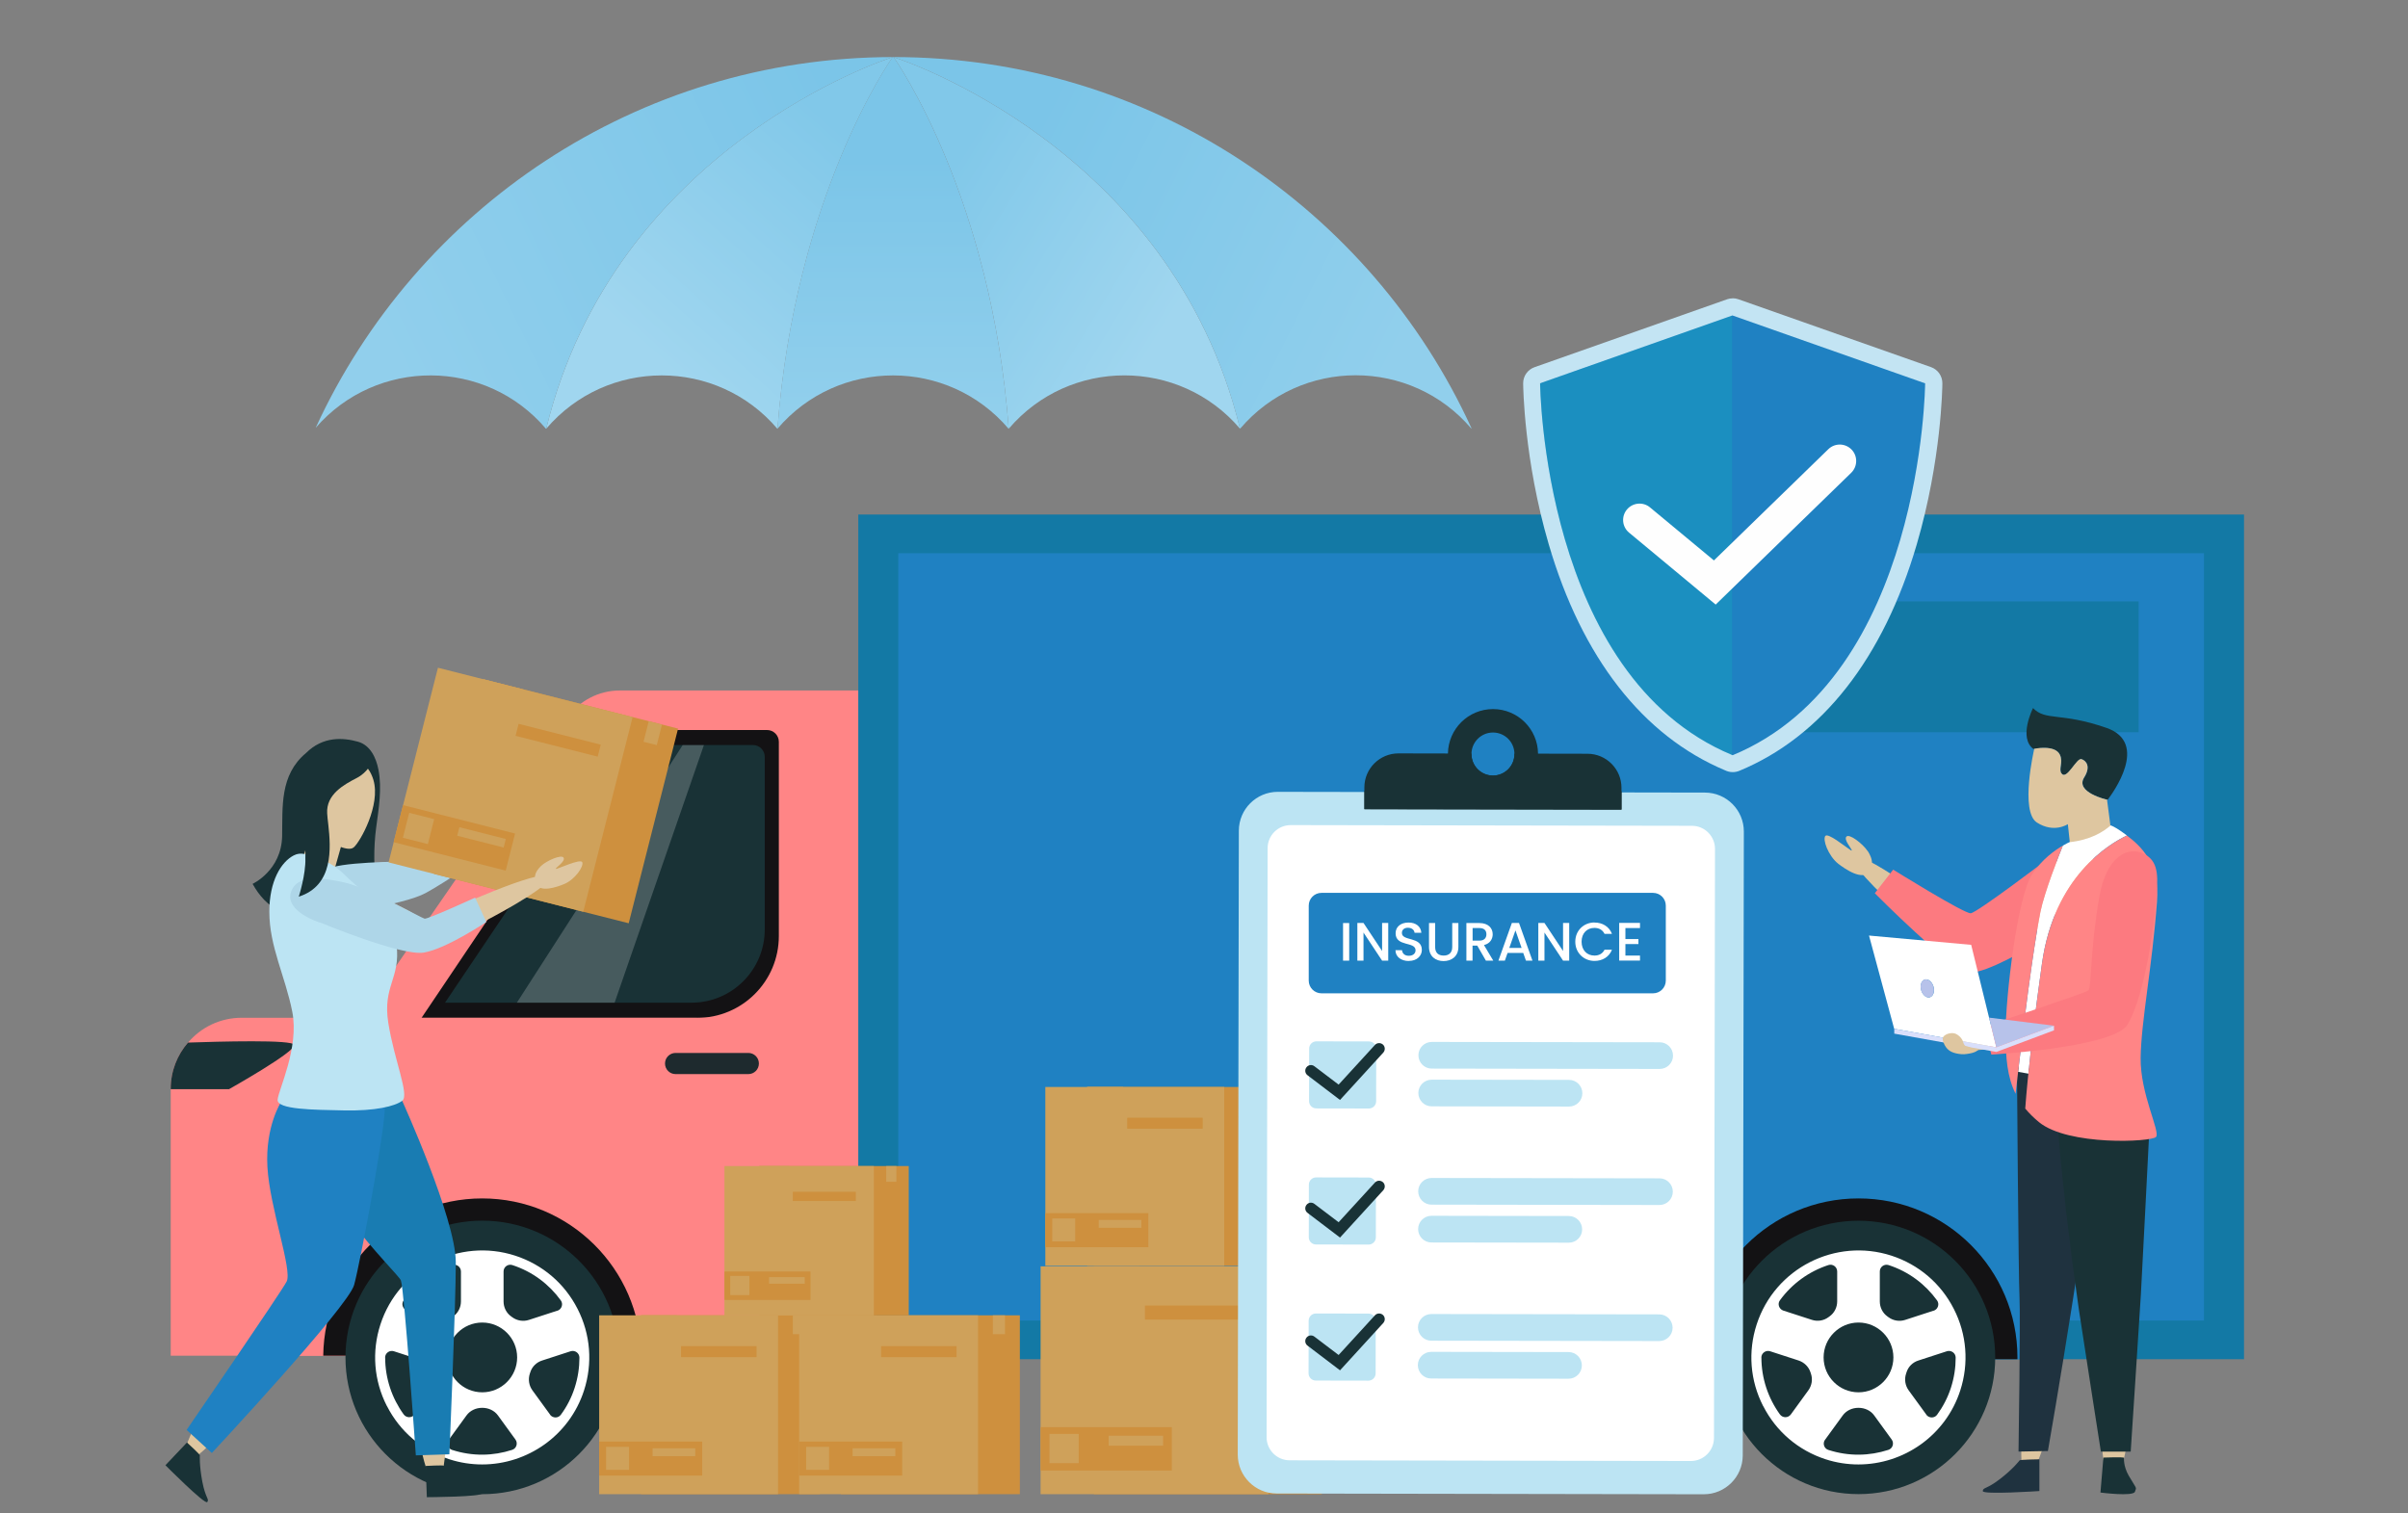<svg width="514" height="323" viewBox="0 0 514 323" fill="none" xmlns="http://www.w3.org/2000/svg">
<rect x="0" y="0" width="514" height="323" fill="#808080" stroke="none"/>
<path d="M190.537 12.204C189.899 13.097 169.692 42.068 165.963 91.523L165.942 91.544C159.472 83.948 150.378 80.145 141.262 80.145C132.147 80.145 123.063 83.948 116.593 91.523C131.329 31.211 189.623 12.47 190.537 12.204Z" fill="url(#paint0_linear_2322_2803)"/>
<path d="M190.749 12.204C191.652 12.481 249.957 31.211 264.692 91.523C251.752 76.341 228.284 76.341 215.323 91.523C211.594 42.068 191.387 13.086 190.749 12.204Z" fill="url(#paint1_linear_2322_2803)"/>
<path d="M190.536 12.204C189.633 12.481 131.329 31.211 116.593 91.523L116.572 91.544H116.551C103.685 76.416 80.376 76.341 67.383 91.332C88.801 44.682 135.876 12.258 190.547 12.183L190.526 12.204H190.536Z" fill="url(#paint2_linear_2322_2803)"/>
<path d="M190.749 12.204C191.387 13.097 211.593 42.068 215.322 91.523L215.301 91.544C208.831 83.948 199.737 80.145 190.622 80.145C181.506 80.145 172.423 83.948 165.953 91.523C169.682 42.068 189.889 13.086 190.526 12.204L190.547 12.183H190.728L190.749 12.204Z" fill="url(#paint3_linear_2322_2803)"/>
<path d="M264.724 91.502L264.703 91.534L264.682 91.513C249.957 31.211 191.663 12.47 190.749 12.204L190.728 12.183C245.473 12.183 292.644 44.618 314.051 91.321L314.104 91.534L314.073 91.502C301.133 76.32 277.664 76.32 264.724 91.502Z" fill="url(#paint4_linear_2322_2803)"/>
<path d="M224.29 234.566H64.999L121.026 153.326C123.575 149.617 127.803 147.404 132.305 147.404H224.29V234.566Z" fill="#FF8586"/>
<path d="M148.773 217.289H89.983L129.298 158.866C130.565 156.973 132.686 155.844 134.96 155.844H163.73C165.119 155.844 166.248 156.973 166.248 158.362V199.829C166.248 209.475 158.434 217.304 148.773 217.304V217.289Z" fill="#131214"/>
<path d="M163.241 161.567V198.425C163.241 207.049 156.236 214.054 147.613 214.054H94.989L130.168 161.766C131.298 160.072 133.205 159.049 135.235 159.049H160.723C162.112 159.049 163.241 160.178 163.241 161.567Z" fill="#193236"/>
<g style="mix-blend-mode:screen" opacity="0.2">
<path d="M150.253 159.064L131.191 214.054H110.328L145.72 159.064H150.253Z" fill="white"/>
</g>
<path d="M186.714 217.289V289.418H36.443V232.429C36.443 228.675 37.832 225.21 40.137 222.57C42.899 219.319 46.989 217.274 51.583 217.274H186.714V217.289Z" fill="#FF8586"/>
<path d="M479 109.844H183.204V290.166H479V109.844Z" fill="#1379A5"/>
<path d="M470.453 118.101H191.736V281.909H470.453V118.101Z" fill="#1F81C2"/>
<path d="M456.504 128.387H368.319V156.317H456.504V128.387Z" fill="#1379A5"/>
<path d="M62.801 223.089C63.015 224.585 48.882 232.521 48.882 232.521H36.443V232.429C36.443 228.675 37.832 225.21 40.137 222.57C46.532 222.356 62.648 221.883 62.801 223.074V223.089Z" fill="#193236"/>
<path d="M141.63 289.418H63.137C63.35 267.899 80.81 250.53 102.391 250.53C123.972 250.53 141.432 267.899 141.645 289.418H141.63Z" fill="#FF8586"/>
<path d="M136.884 289.418H68.997C69.211 270.844 84.321 255.841 102.925 255.841C121.53 255.841 136.67 270.844 136.884 289.418Z" fill="#131214"/>
<path d="M102.941 318.981C119.065 318.981 132.137 305.909 132.137 289.785C132.137 273.66 119.065 260.588 102.941 260.588C86.816 260.588 73.744 273.66 73.744 289.785C73.744 305.909 86.816 318.981 102.941 318.981Z" fill="#193236"/>
<path d="M82.596 300.163C85.359 305.597 90.09 309.626 95.889 311.518C98.225 312.281 100.605 312.632 102.925 312.632C112.556 312.632 121.53 306.497 124.659 296.851C126.536 291.052 126.063 284.855 123.285 279.422C120.523 273.989 115.791 269.959 109.992 268.067C98.011 264.175 85.099 270.753 81.207 282.734C79.315 288.534 79.803 294.73 82.581 300.163H82.596ZM98.392 271.455V277.819C98.392 279.086 97.797 280.292 96.759 281.025C96.683 281.086 96.607 281.131 96.531 281.192C95.508 281.956 94.18 282.154 92.974 281.757L86.9 279.788C85.984 279.483 85.588 278.369 86.168 277.591C88.762 274.019 92.41 271.409 96.515 270.066C97.446 269.761 98.392 270.463 98.392 271.44V271.455ZM118.966 279.804L112.907 281.772C111.701 282.169 110.373 281.956 109.351 281.208C109.274 281.147 109.198 281.101 109.122 281.04C108.084 280.307 107.489 279.102 107.489 277.835V271.425C107.489 270.463 108.435 269.776 109.351 270.066C113.685 271.47 117.226 274.187 119.714 277.621C120.278 278.399 119.897 279.514 118.981 279.819L118.966 279.804ZM117.409 301.979L113.655 296.821C112.907 295.798 112.693 294.471 113.09 293.265C113.12 293.173 113.151 293.082 113.182 292.99C113.548 291.769 114.509 290.823 115.73 290.441L121.789 288.472C122.72 288.167 123.682 288.854 123.682 289.831C123.682 291.952 123.361 294.104 122.675 296.241C121.988 298.378 120.98 300.316 119.714 302.025C119.149 302.804 117.974 302.788 117.394 301.995L117.409 301.979ZM95.798 307.367L99.568 302.178C100.346 301.11 101.598 300.545 102.91 300.545H102.956C104.268 300.545 105.52 301.11 106.298 302.178L110.022 307.306C110.602 308.1 110.236 309.229 109.32 309.519C105.291 310.832 100.85 310.938 96.515 309.534H96.5C95.584 309.229 95.233 308.13 95.798 307.352V307.367ZM82.199 289.831C82.199 288.854 83.161 288.167 84.092 288.472L90.151 290.441C91.357 290.838 92.318 291.784 92.7 292.99C92.73 293.082 92.761 293.173 92.791 293.265C93.203 294.471 92.974 295.798 92.227 296.821L88.503 301.949C87.923 302.743 86.747 302.743 86.168 301.949C83.634 298.454 82.215 294.211 82.215 289.816L82.199 289.831Z" fill="white"/>
<path d="M102.941 296.729C106.776 296.729 109.885 293.62 109.885 289.785C109.885 285.95 106.776 282.841 102.941 282.841C99.105 282.841 95.996 285.95 95.996 289.785C95.996 293.62 99.105 296.729 102.941 296.729Z" fill="#193236"/>
<path d="M95.493 289.785C95.493 285.679 98.835 282.337 102.94 282.337C107.046 282.337 110.388 285.679 110.388 289.785C110.388 293.89 107.046 297.233 102.94 297.233C98.835 297.233 95.493 293.89 95.493 289.785ZM96.5 289.785C96.5 293.341 99.384 296.225 102.94 296.225C106.497 296.225 109.381 293.341 109.381 289.785C109.381 286.229 106.497 283.344 102.94 283.344C99.384 283.344 96.5 286.229 96.5 289.785Z" fill="#193236"/>
<path d="M435.411 289.8V290.166H356.872V289.8C356.872 268.097 374.454 250.515 396.127 250.515C417.799 250.515 435.411 268.097 435.411 289.8Z" fill="#1F81C2"/>
<path d="M430.634 289.8V290.166H362.779V289.8C362.779 271.042 377.949 255.841 396.707 255.841C415.464 255.841 430.634 271.042 430.634 289.8Z" fill="#131214"/>
<path d="M396.707 318.966C412.823 318.966 425.888 305.901 425.888 289.785C425.888 273.668 412.823 260.603 396.707 260.603C380.59 260.603 367.525 273.668 367.525 289.785C367.525 305.901 380.59 318.966 396.707 318.966Z" fill="#193236"/>
<path d="M376.362 300.163C379.125 305.597 383.856 309.626 389.655 311.518C391.991 312.281 394.371 312.632 396.691 312.632C406.322 312.632 415.296 306.497 418.425 296.851C420.302 291.052 419.829 284.855 417.051 279.422C414.289 273.989 409.557 269.959 403.758 268.067C391.777 264.175 378.865 270.753 374.973 282.734C373.081 288.534 373.569 294.73 376.347 300.163H376.362ZM392.158 271.455V277.819C392.158 279.086 391.563 280.292 390.525 281.025C390.449 281.086 390.373 281.131 390.296 281.192C389.274 281.956 387.946 282.154 386.74 281.757L380.666 279.788C379.75 279.483 379.354 278.369 379.933 277.591C382.528 274.019 386.176 271.409 390.281 270.066C391.212 269.761 392.158 270.463 392.158 271.44V271.455ZM412.732 279.804L406.673 281.772C405.467 282.169 404.139 281.956 403.117 281.208C403.04 281.147 402.964 281.101 402.888 281.04C401.85 280.307 401.255 279.102 401.255 277.835V271.425C401.255 270.463 402.201 269.776 403.117 270.066C407.451 271.47 410.992 274.187 413.48 277.621C414.044 278.399 413.663 279.514 412.747 279.819L412.732 279.804ZM411.175 301.979L407.421 296.821C406.673 295.798 406.459 294.471 406.856 293.265C406.886 293.173 406.917 293.082 406.947 292.99C407.314 291.769 408.275 290.823 409.496 290.441L415.555 288.472C416.486 288.167 417.448 288.854 417.448 289.831C417.448 291.952 417.127 294.104 416.441 296.241C415.754 298.378 414.731 300.316 413.48 302.025C412.915 302.804 411.74 302.788 411.16 301.995L411.175 301.979ZM389.564 307.367L393.334 302.178C394.112 301.11 395.363 300.545 396.676 300.545H396.722C398.034 300.545 399.301 301.11 400.064 302.178L403.788 307.306C404.368 308.1 404.002 309.229 403.086 309.519C399.057 310.832 394.616 310.938 390.281 309.534H390.266C389.35 309.229 388.999 308.13 389.564 307.352V307.367ZM375.965 289.831C375.965 288.854 376.927 288.167 377.858 288.472L383.917 290.441C385.123 290.838 386.084 291.784 386.466 292.99C386.496 293.082 386.527 293.173 386.557 293.265C386.969 294.471 386.74 295.798 385.993 296.821L382.269 301.949C381.689 302.743 380.513 302.743 379.933 301.949C377.4 298.454 375.981 294.211 375.981 289.816L375.965 289.831Z" fill="white"/>
<path d="M396.707 296.729C400.542 296.729 403.651 293.62 403.651 289.785C403.651 285.95 400.542 282.841 396.707 282.841C392.871 282.841 389.762 285.95 389.762 289.785C389.762 293.62 392.871 296.729 396.707 296.729Z" fill="#193236"/>
<path d="M389.259 289.785C389.259 285.679 392.601 282.337 396.707 282.337C400.812 282.337 404.155 285.679 404.155 289.785C404.155 293.89 400.812 297.233 396.707 297.233C392.601 297.233 389.259 293.89 389.259 289.785ZM390.266 289.785C390.266 293.341 393.151 296.225 396.707 296.225C400.263 296.225 403.147 293.341 403.147 289.785C403.147 286.229 400.263 283.344 396.707 283.344C393.151 283.344 390.266 286.229 390.266 289.785Z" fill="#193236"/>
<path d="M159.731 229.301H144.209C142.958 229.301 141.951 228.293 141.951 227.042C141.951 225.79 142.958 224.783 144.209 224.783H159.731C160.982 224.783 161.99 225.79 161.99 227.042C161.99 228.293 160.982 229.301 159.731 229.301Z" fill="#1E2A2E"/>
<path d="M270.244 232.048H232.058V270.234H270.244V232.048Z" fill="#CE903E"/>
<path d="M261.316 232.048H223.13V270.234H261.316V232.048Z" fill="#CFA15A"/>
<g style="mix-blend-mode:screen">
<path d="M239.75 232.048H232.058V236.505H239.75V232.048Z" fill="#CFA15A"/>
</g>
<path d="M256.722 238.611H240.605V240.961H256.722V238.611Z" fill="#CE903E"/>
<path d="M245.123 258.986H223.13V266.25H245.123V258.986Z" fill="#CE903E"/>
<g style="mix-blend-mode:screen">
<path d="M243.642 260.436H234.531V262.115H243.642V260.436Z" fill="#CFA15A"/>
</g>
<path d="M229.509 260.115H224.61V265.014H229.509V260.115Z" fill="#CFA15A"/>
<path d="M267.07 232.048H264.475V236.077H267.07V232.048Z" fill="#CFA15A"/>
<path d="M175.008 280.795H136.822V318.981H175.008V280.795Z" fill="#CE903E"/>
<path d="M166.08 280.795H127.894V318.981H166.08V280.795Z" fill="#CFA15A"/>
<g style="mix-blend-mode:screen">
<path d="M144.515 280.795H136.822V285.252H144.515V280.795Z" fill="#CFA15A"/>
</g>
<path d="M161.486 287.373H145.369V289.724H161.486V287.373Z" fill="#CE903E"/>
<path d="M149.887 307.748H127.894V315.013H149.887V307.748Z" fill="#CE903E"/>
<g style="mix-blend-mode:screen">
<path d="M148.406 309.183H139.295V310.862H148.406V309.183Z" fill="#CFA15A"/>
</g>
<path d="M134.274 308.877H129.374V313.777H134.274V308.877Z" fill="#CFA15A"/>
<path d="M171.834 280.795H169.239V284.825H171.834V280.795Z" fill="#CFA15A"/>
<path d="M217.696 280.795H179.51V318.981H217.696V280.795Z" fill="#CE903E"/>
<path d="M208.768 280.795H170.582V318.981H208.768V280.795Z" fill="#CFA15A"/>
<g style="mix-blend-mode:screen">
<path d="M187.203 280.795H179.51V285.252H187.203V280.795Z" fill="#CFA15A"/>
</g>
<path d="M204.189 287.373H188.073V289.724H204.189V287.373Z" fill="#CE903E"/>
<path d="M192.575 307.748H170.582V315.013H192.575V307.748Z" fill="#CE903E"/>
<g style="mix-blend-mode:screen">
<path d="M191.11 309.183H181.998V310.862H191.11V309.183Z" fill="#CFA15A"/>
</g>
<path d="M176.977 308.877H172.078V313.777H176.977V308.877Z" fill="#CFA15A"/>
<path d="M214.522 280.795H211.927V284.825H214.522V280.795Z" fill="#CFA15A"/>
<path d="M282.133 270.341H233.493V318.981H282.133V270.341Z" fill="#CE903E"/>
<path d="M270.763 270.341H222.122V318.981H270.763V270.341Z" fill="#CFA15A"/>
<g style="mix-blend-mode:screen">
<path d="M243.291 270.341H233.493V276.034H243.291V270.341Z" fill="#CFA15A"/>
</g>
<path d="M264.918 278.705H244.39V281.711H264.918V278.705Z" fill="#CE903E"/>
<path d="M250.129 304.666H222.122V313.93H250.129V304.666Z" fill="#CE903E"/>
<g style="mix-blend-mode:screen">
<path d="M248.266 306.497H236.652V308.634H248.266V306.497Z" fill="#CFA15A"/>
</g>
<path d="M230.257 306.115H224.015V312.357H230.257V306.115Z" fill="#CFA15A"/>
<path d="M278.104 270.341H274.792V275.469H278.104V270.341Z" fill="#CFA15A"/>
<path d="M193.979 248.928H162.081V280.826H193.979V248.928Z" fill="#CE903E"/>
<path d="M186.531 248.928H154.633V280.826H186.531V248.928Z" fill="#CFA15A"/>
<g style="mix-blend-mode:screen">
<path d="M168.507 248.928H162.081V252.652H168.507V248.928Z" fill="#CFA15A"/>
</g>
<path d="M182.685 254.422H169.224V256.391H182.685V254.422Z" fill="#CE903E"/>
<path d="M173.009 271.44H154.633V277.514H173.009V271.44Z" fill="#CE903E"/>
<g style="mix-blend-mode:screen">
<path d="M171.773 272.646H164.157V274.05H171.773V272.646Z" fill="#CFA15A"/>
</g>
<path d="M159.96 272.386H155.87V276.476H159.96V272.386Z" fill="#CFA15A"/>
<path d="M191.339 248.928H189.172V252.286H191.339V248.928Z" fill="#CFA15A"/>
<path d="M363.929 169.201L272.769 169.042C268.175 169.034 264.444 172.752 264.436 177.345L264.204 310.508C264.196 315.101 267.913 318.832 272.507 318.84L363.668 318.999C368.262 319.007 371.992 315.29 372 310.696L372.233 177.534C372.241 172.94 368.523 169.209 363.929 169.201Z" fill="#BCE4F3"/>
<path d="M361.154 176.293L275.519 176.144C272.796 176.139 270.585 178.342 270.58 181.065L270.361 306.81C270.356 309.532 272.559 311.743 275.282 311.748L360.918 311.897C363.64 311.902 365.851 309.699 365.856 306.976L366.076 181.232C366.08 178.509 363.877 176.298 361.154 176.293Z" fill="white"/>
<path d="M346.112 168.192V172.831L291.23 172.74V168.1C291.23 164.086 294.496 160.835 298.51 160.835L314.092 160.866C314.092 160.866 314.092 160.927 314.092 160.973C314.092 163.506 316.138 165.566 318.671 165.566C321.205 165.566 323.265 163.521 323.265 160.988C323.265 160.957 323.265 160.927 323.265 160.881L338.848 160.912C342.877 160.912 346.128 164.193 346.112 168.192Z" fill="#193236"/>
<path d="M318.702 151.373C313.436 151.373 309.147 155.6 309.071 160.866V160.972C309.071 166.284 313.36 170.588 318.671 170.603C323.982 170.603 328.286 166.314 328.301 161.003V160.896C328.256 155.631 323.982 151.388 318.702 151.373ZM318.671 165.566C316.138 165.566 314.077 163.506 314.092 160.972C314.092 160.942 314.092 160.911 314.092 160.866C314.153 158.378 316.183 156.379 318.686 156.379C321.189 156.379 323.219 158.378 323.265 160.881C323.265 160.911 323.265 160.942 323.265 160.988C323.265 163.521 321.205 165.582 318.671 165.566Z" fill="#193236"/>
<path d="M291.248 168.827L291.242 172.75L346.124 172.846L346.131 168.923L291.248 168.827Z" fill="#193236"/>
<path d="M352.858 190.611H282.072C280.572 190.611 279.356 191.828 279.356 193.328V209.338C279.356 210.838 280.572 212.055 282.072 212.055H352.858C354.359 212.055 355.575 210.838 355.575 209.338V193.328C355.575 191.828 354.359 190.611 352.858 190.611Z" fill="#1F81C2"/>
<path d="M279.447 223.847L279.427 235.08C279.426 235.932 280.114 236.623 280.966 236.625L292.199 236.644C293.05 236.646 293.741 235.957 293.743 235.105L293.763 223.872C293.764 223.021 293.075 222.33 292.224 222.328L280.991 222.309C280.139 222.307 279.448 222.996 279.447 223.847Z" fill="#BCE4F3"/>
<path d="M354.262 228.202L305.607 228.126C304.035 228.126 302.768 226.844 302.768 225.272C302.768 223.7 304.05 222.433 305.622 222.433L354.278 222.509C355.85 222.509 357.116 223.791 357.116 225.363C357.116 226.935 355.834 228.202 354.262 228.202Z" fill="#BCE4F3"/>
<path d="M334.91 236.23L305.591 236.184C304.019 236.184 302.753 234.902 302.753 233.33C302.753 231.758 304.035 230.492 305.607 230.492L334.925 230.537C336.497 230.537 337.764 231.82 337.764 233.392C337.764 234.964 336.482 236.23 334.91 236.23Z" fill="#BCE4F3"/>
<path d="M279.385 252.896L279.366 264.129C279.364 264.98 280.053 265.672 280.905 265.673L292.138 265.693C292.989 265.694 293.68 265.005 293.682 264.154L293.701 252.921C293.703 252.07 293.014 251.379 292.163 251.377L280.93 251.357C280.078 251.356 279.387 252.045 279.385 252.896Z" fill="#BCE4F3"/>
<path d="M354.217 257.246L305.561 257.17C303.989 257.17 302.722 255.888 302.722 254.316C302.722 252.744 304.004 251.477 305.576 251.477L354.232 251.553C355.804 251.553 357.071 252.835 357.071 254.407C357.071 255.979 355.789 257.246 354.217 257.246Z" fill="#BCE4F3"/>
<path d="M334.864 265.289L305.545 265.244C303.973 265.244 302.707 263.962 302.707 262.39C302.707 260.818 303.989 259.551 305.561 259.551L334.879 259.597C336.451 259.597 337.718 260.879 337.718 262.451C337.718 264.023 336.436 265.289 334.864 265.289Z" fill="#BCE4F3"/>
<path d="M279.339 281.945L279.32 293.178C279.318 294.03 280.007 294.721 280.859 294.722L292.092 294.742C292.943 294.744 293.634 294.055 293.636 293.203L293.655 281.97C293.657 281.119 292.968 280.428 292.117 280.426L280.884 280.407C280.032 280.405 279.341 281.094 279.339 281.945Z" fill="#BCE4F3"/>
<path d="M354.171 286.29L305.515 286.214C303.943 286.214 302.676 284.932 302.676 283.36C302.676 281.788 303.958 280.521 305.53 280.521L354.186 280.597C355.758 280.597 357.025 281.879 357.025 283.451C357.025 285.023 355.743 286.29 354.171 286.29Z" fill="#BCE4F3"/>
<path d="M334.803 294.333L305.484 294.287C303.912 294.287 302.646 293.005 302.646 291.433C302.646 289.861 303.928 288.594 305.5 288.594L334.818 288.64C336.39 288.64 337.657 289.922 337.657 291.494C337.657 293.066 336.375 294.333 334.803 294.333Z" fill="#BCE4F3"/>
<path d="M286.682 197.052H287.994V205.08H286.682V197.052Z" fill="white"/>
<path d="M296.327 197.037V205.08H295.015L291.047 199.082V205.08H289.734V197.037H291.047L295.015 203.02V197.037H296.327Z" fill="white"/>
<path d="M300.708 205.157C299.105 205.157 297.869 204.271 297.869 202.852H299.273C299.334 203.508 299.792 204.042 300.708 204.042C301.623 204.042 302.157 203.539 302.157 202.867C302.157 200.929 297.899 202.18 297.899 199.235C297.899 197.831 299.013 196.946 300.662 196.946C302.203 196.946 303.287 197.754 303.394 199.128H301.944C301.898 198.579 301.425 198.09 300.601 198.06C299.838 198.029 299.242 198.411 299.242 199.174C299.242 200.99 303.501 199.861 303.501 202.791C303.501 203.997 302.524 205.141 300.723 205.141L300.708 205.157Z" fill="white"/>
<path d="M305.027 197.052H306.339V202.165C306.339 203.417 307.041 203.997 308.155 203.997C309.27 203.997 309.987 203.402 309.987 202.165V197.052H311.299V202.15C311.299 204.195 309.819 205.172 308.14 205.172C306.461 205.172 305.027 204.195 305.027 202.15V197.052Z" fill="white"/>
<path d="M315.786 197.052C317.694 197.052 318.625 198.151 318.625 199.449C318.625 200.395 318.122 201.417 316.763 201.753L318.747 205.08H317.175L315.329 201.875H314.321V205.08H313.009V197.052H315.786ZM315.786 198.121H314.337V200.807H315.786C316.809 200.807 317.282 200.242 317.282 199.449C317.282 198.655 316.824 198.121 315.786 198.121Z" fill="white"/>
<path d="M325.157 203.432H321.8L321.22 205.08H319.846L322.715 197.037H324.242L327.111 205.08H325.722L325.142 203.432H325.157ZM323.479 198.624L322.166 202.364H324.791L323.479 198.624Z" fill="white"/>
<path d="M334.956 197.037V205.08H333.643L329.675 199.082V205.08H328.362V197.037H329.675L333.643 203.02V197.037H334.956Z" fill="white"/>
<path d="M340.359 196.946C342.037 196.946 343.472 197.785 344.083 199.357H342.495C342.068 198.502 341.305 198.09 340.343 198.09C338.756 198.09 337.596 199.22 337.596 201.036C337.596 202.852 338.756 203.997 340.343 203.997C341.305 203.997 342.068 203.6 342.495 202.745H344.083C343.472 204.317 342.022 205.141 340.359 205.141C338.1 205.141 336.253 203.447 336.253 201.036C336.253 198.624 338.085 196.93 340.359 196.93V196.946Z" fill="white"/>
<path d="M350.065 198.121H346.952V200.471H349.73V201.54H346.952V203.997H350.065V205.065H345.624V197.022H350.065V198.09V198.121Z" fill="white"/>
<path d="M286.025 234.811L279.096 229.545C278.562 229.149 278.455 228.385 278.867 227.851C279.264 227.317 280.027 227.21 280.562 227.622L285.735 231.545L293.489 223.074C293.931 222.586 294.694 222.555 295.198 222.998C295.686 223.441 295.717 224.204 295.274 224.707L286.041 234.811H286.025Z" fill="#193236"/>
<path d="M286.025 264.19L279.096 258.925C278.562 258.528 278.455 257.765 278.867 257.231C279.264 256.697 280.027 256.59 280.562 257.002L285.735 260.924L293.489 252.454C293.931 251.965 294.694 251.935 295.198 252.378C295.686 252.82 295.717 253.583 295.274 254.087L286.041 264.19H286.025Z" fill="#193236"/>
<path d="M286.025 292.532L279.096 287.266C278.562 286.869 278.455 286.106 278.867 285.572C279.264 285.038 280.027 284.931 280.562 285.343L285.735 289.266L293.489 280.795C293.931 280.307 294.694 280.276 295.198 280.719C295.686 281.161 295.717 281.925 295.274 282.428L286.041 292.532H286.025Z" fill="#193236"/>
<path d="M369.814 163.063C369.494 163.063 369.189 162.987 368.914 162.819C327.859 145.496 326.928 84.448 326.912 81.853C326.912 81.075 327.386 80.388 328.118 80.129L369.25 65.629C369.433 65.568 369.631 65.538 369.814 65.538C370.013 65.538 370.226 65.568 370.425 65.645L411.526 80.129C412.258 80.388 412.747 81.075 412.732 81.853C412.716 84.463 411.77 145.817 370.516 162.91C370.303 163.002 370.059 163.048 369.814 163.048V163.063Z" fill="#1F81C2"/>
<path d="M369.83 67.354L410.931 81.838C410.931 81.838 410.458 144.413 369.83 161.232C369.83 161.232 369.753 161.186 369.723 161.17C329.217 144.291 328.744 81.823 328.744 81.823L369.723 67.369L369.845 67.323M369.845 63.691C369.463 63.691 369.067 63.752 368.7 63.874L368.578 63.92L327.554 78.388C326.088 78.907 325.112 80.296 325.127 81.838C325.127 82.494 325.31 98.168 330.575 116.162C337.657 140.383 350.676 157.08 368.227 164.452C368.731 164.696 369.28 164.833 369.86 164.833C370.333 164.833 370.822 164.742 371.264 164.559C388.923 157.248 402.018 140.521 409.145 116.208C414.426 98.183 414.609 82.479 414.609 81.823C414.609 80.266 413.647 78.892 412.182 78.373L371.081 63.889C370.684 63.752 370.288 63.676 369.876 63.676L369.845 63.691Z" fill="#C3E4F3"/>
<g style="mix-blend-mode:multiply" opacity="0.2">
<path d="M369.708 67.4V161.185C329.202 144.306 328.729 81.838 328.729 81.838L369.708 67.384V67.4Z" fill="#0AC9BB"/>
</g>
<path d="M366.213 129.059L347.73 113.705C346.234 112.469 346.036 110.256 347.272 108.775C348.508 107.295 350.721 107.081 352.202 108.317L365.846 119.642L390.266 95.894C391.655 94.551 393.868 94.581 395.226 95.97C396.569 97.359 396.538 99.572 395.15 100.93L366.213 129.074V129.059Z" fill="#FEFEFE"/>
<path d="M73.668 233.132C70.646 233.91 68.906 237.283 69.852 240.427C70.615 242.945 71.974 246.165 74.4 249.95C80.459 259.398 85.038 272.004 89.479 272.004C93.921 272.004 95.538 264.236 91.402 254.041C87.663 244.838 84.305 232.765 81.055 232.139C79.406 231.819 76.323 232.429 73.668 233.116V233.132Z" fill="#DEC6A0"/>
<path d="M71.21 272.645C67.853 262.939 45.326 295.966 40.655 306.42C35.985 316.89 42.319 312.022 54.025 298.316C65.731 284.611 72.538 276.461 71.21 272.645Z" fill="#DEC6A0"/>
<path d="M92.623 266.51C83.863 261.153 87.495 300.972 90.548 312.006C93.6 323.041 95.401 315.272 95.691 297.248C95.996 279.223 96.057 268.616 92.608 266.51H92.623Z" fill="#DEC6A0"/>
<path d="M68.066 232.521C64.831 231.774 61.672 233.941 61.153 237.222C60.756 239.832 60.603 243.373 61.214 247.906C62.755 259.246 61.458 272.707 65.686 274.828C69.913 276.95 74.95 270.784 75.575 259.688C76.14 249.676 78.353 237.283 75.545 235.162C74.126 234.093 70.905 233.162 68.082 232.506L68.066 232.521Z" fill="#DEC6A0"/>
<path d="M60.222 178.508C60.344 172.297 59.672 165.459 65.319 160.758C68.952 157.141 73.225 157.462 76.384 158.332C79.055 159.064 80.291 161.796 80.78 164.299C81.573 168.359 80.826 172.678 80.291 176.707C80.001 178.905 79.879 181.103 79.894 183.316C79.894 185.071 80.139 186.765 80.261 188.52C80.352 189.741 80.291 191.023 79.788 192.137C79.147 193.572 77.926 194.335 76.384 194.305C73.973 194.259 71.546 194.305 69.135 194.427C67.776 194.503 66.433 194.534 65.121 194.854C63.396 195.297 61.519 195.159 59.871 194.488C57.215 193.435 55.277 191.145 53.918 188.688C53.918 188.688 60.084 185.849 60.222 178.478V178.508Z" fill="#193236"/>
<path d="M73.403 178.564L66.56 176.625L64.347 184.437L71.19 186.376L73.403 178.564Z" fill="#DEC6A0"/>
<path d="M69.669 179.302C69.669 179.302 74.11 182.095 75.499 180.905C76.888 179.73 81.284 171.87 79.712 166.513C78.155 161.156 71.607 158.927 67.746 161.125C63.885 163.323 63.244 175.96 65.869 177.425C68.509 178.906 69.669 179.302 69.669 179.302Z" fill="#DEC6A0"/>
<path d="M112.281 174.281C113.288 176.601 117.104 174.403 118.371 173.609C120.446 172.312 121.881 169.229 121.377 168.39C120.874 167.565 116.341 170.801 116.066 170.709C115.791 170.618 117.852 168.832 117.302 168.1C116.753 167.367 113.716 169.382 112.83 170.648C111.945 171.915 111.64 172.831 112.281 174.281Z" fill="#DEC6A0"/>
<path d="M62.77 192.672C63.472 193.893 64.892 194.488 66.281 194.381C72.569 193.862 93.6 191.802 93.57 187.147C93.524 181.668 74.98 184.598 69.715 186.14C65.335 187.422 61.092 189.726 62.77 192.672Z" fill="#DEC6A0"/>
<path d="M87.663 186.857C87.754 185.682 88.487 184.66 89.51 184.064C94.546 181.119 112.845 170.618 114.906 172.129C117.287 173.884 91.6 190.245 90.166 189.589C89.052 189.086 87.525 188.75 87.663 186.857Z" fill="#DEC6A0"/>
<path d="M70.218 195.236C70.218 195.236 85.847 193.374 90.899 190.626C95.157 188.306 103.566 182.522 103.566 182.522L100.544 177.455C100.544 177.455 90.09 183.545 89.418 183.758C88.747 183.972 75.575 183.804 70.981 185.132C66.372 186.444 60.786 188.429 61.717 192.61C62.648 196.792 70.234 195.236 70.234 195.236H70.218Z" fill="#AED6E8"/>
<path d="M103.182 145.007L92.644 186.562L134.2 197.101L144.738 155.545L103.182 145.007Z" fill="#CE903E"/>
<path d="M93.481 142.548L82.942 184.104L124.498 194.642L135.037 153.086L93.481 142.548Z" fill="#CFA15A"/>
<g style="mix-blend-mode:screen">
<path d="M103.192 145.013L101.961 149.865L110.32 151.985L111.55 147.133L103.192 145.013Z" fill="#CFA15A"/>
</g>
<path d="M128.231 158.971L110.7 154.525L110.051 157.085L127.582 161.53L128.231 158.971Z" fill="#CE903E"/>
<path d="M86.027 171.877L84.02 179.792L107.942 185.858L109.949 177.944L86.027 171.877Z" fill="#CE903E"/>
<g style="mix-blend-mode:screen">
<path d="M98.057 176.594L97.596 178.414L107.508 180.928L107.969 179.108L98.057 176.594Z" fill="#CFA15A"/>
</g>
<path d="M92.675 174.869L87.35 173.519L85.999 178.844L91.325 180.195L92.675 174.869Z" fill="#CFA15A"/>
<path d="M138.475 153.972L137.364 158.351L140.19 159.068L141.301 154.689L138.475 153.972Z" fill="#CFA15A"/>
<path d="M67.166 183.392C64.876 182.598 62.389 183.56 61.076 185.727C59.443 188.398 57.657 192.626 58.146 197.845C59.016 207.018 63.976 208.483 63.976 217.93C63.976 227.378 60.756 234.017 61.244 235.085C61.733 236.153 82.993 237.344 84.595 234.688C86.213 232.033 81.115 223.211 81.115 215.763C81.115 208.315 83.847 206.896 83.237 201.111C82.611 195.327 76.4 191.664 72.584 187.147C71.088 185.376 69.089 184.064 67.181 183.407L67.166 183.392Z" fill="#DEC6A0"/>
<path d="M85.847 234.994C85.847 234.994 97.293 260.207 97.293 269.471C97.293 278.735 95.92 310.465 95.92 310.465L88.762 310.694C88.762 310.694 86.274 275.103 85.572 273.348C84.87 271.592 64.22 252.591 64.22 236.642C64.22 220.693 85.847 234.994 85.847 234.994Z" fill="#197CB2"/>
<path d="M60.008 235.238C60.008 235.238 56.604 240.396 57.078 249.081C57.551 257.765 62.465 271.134 61.183 273.592C59.886 276.049 39.831 305.261 39.831 305.261L45.219 310.19C45.219 310.19 74.308 278.994 75.591 274.309C76.888 269.623 82.153 241.358 82.153 236.428C82.153 231.499 59.993 235.253 59.993 235.253L60.008 235.238Z" fill="#1F81C2"/>
<path d="M62.77 182.584C63.442 182.233 64.205 182.156 64.953 182.309C66.723 182.675 70.585 183.759 73.53 186.72C77.468 190.672 83.817 194.549 84.656 201.753C85.496 208.957 81.635 210.467 82.886 218.373C84.138 226.294 87.449 233.803 85.862 234.994C84.275 236.184 80.047 237.192 73.439 237.054C66.83 236.917 59.092 236.871 59.26 234.765C59.428 232.659 63.9 223.639 62.389 215.992C60.878 208.346 57.49 202.089 57.49 194.625C57.49 188.093 59.993 183.988 62.755 182.584H62.77Z" fill="#BCE4F3"/>
<path d="M114.326 188.368C114.937 190.825 119.057 189.299 120.446 188.719C122.705 187.788 124.643 184.98 124.292 184.079C123.941 183.179 118.92 185.621 118.661 185.483C118.401 185.346 120.736 183.927 120.309 183.118C119.882 182.309 116.57 183.789 115.471 184.888C114.387 185.987 113.929 186.842 114.311 188.383L114.326 188.368Z" fill="#DEC6A0"/>
<path d="M62.999 191.1C63.03 192.504 63.976 193.71 65.258 194.29C71.012 196.854 90.456 205.157 92.669 201.051C95.263 196.228 77.59 189.894 72.233 188.704C67.776 187.712 62.938 187.712 62.999 191.1Z" fill="#DEC6A0"/>
<path d="M88.655 199.173C88.853 198.013 89.693 197.067 90.761 196.563C96.042 194.121 115.272 185.391 117.18 187.101C119.393 189.07 92.257 202.912 90.883 202.134C89.83 201.523 88.335 201.05 88.655 199.173Z" fill="#DEC6A0"/>
<path d="M68.311 196.93C68.311 196.93 85.694 204.164 90.487 203.355C95.279 202.547 103.81 196.823 103.81 196.823L101.414 191.634C101.414 191.634 91.341 196.243 90.639 196.121C89.952 195.984 78.475 189.513 73.805 188.46C69.135 187.407 63.274 186.445 62.084 190.566C60.893 194.671 68.295 196.961 68.295 196.961L68.311 196.93Z" fill="#AED6E8"/>
<path d="M94.729 312.891C94.729 312.891 96.149 314.479 99.14 316.478C102.132 318.477 102.849 317.958 102.971 318.767C103.093 319.576 91.112 319.622 91.112 319.622L90.868 312.952C90.868 312.952 94.714 312.739 94.729 312.907V312.891Z" fill="#193236"/>
<path d="M42.655 310.679C42.655 310.679 42.518 312.8 43.189 316.326C43.861 319.867 44.731 320.004 44.242 320.66C43.754 321.301 35.314 312.8 35.314 312.8L39.908 307.947C39.908 307.947 42.762 310.541 42.655 310.679Z" fill="#193236"/>
<path d="M65.182 183.224C65.182 183.224 65.182 183.194 65.182 183.178C65.487 177.028 62.206 169.122 62.206 169.122C62.206 169.122 65.823 160.132 67.227 159.354C68.219 158.789 73.561 158.637 73.561 158.637L79.696 162.071C79.666 162.178 79.131 163.719 77.651 165.047C77.224 165.428 76.72 165.795 76.125 166.1C73.408 167.504 69.593 169.595 69.837 173.639C69.867 174.296 69.974 175.135 70.081 176.081C70.615 180.996 71.256 189.024 63.778 191.42C63.778 191.42 65.304 186.658 65.182 183.209V183.224Z" fill="#193236"/>
<path d="M450.109 275.53C458.717 272.111 455.68 303.872 452.993 312.739C450.292 321.591 448.949 315.944 448.049 300.85C447.148 285.756 446.721 276.873 450.109 275.53Z" fill="#DEC6A0"/>
<path d="M436.388 274.782C445.286 272.615 438.54 303.673 434.953 312.083C431.367 320.492 431.062 314.723 431.733 299.614C432.405 284.504 432.893 275.637 436.403 274.782H436.388Z" fill="#DEC6A0"/>
<path d="M448.705 237.375C451.956 236.444 455.283 238.504 455.97 241.801C456.519 244.426 457.19 250.989 457.129 255.659C456.977 267.212 457.45 277.881 453.268 280.246C449.086 282.612 443.653 276.599 442.462 265.366C441.379 255.216 438.51 242.747 441.257 240.443C442.646 239.283 445.866 238.168 448.705 237.36V237.375Z" fill="#DEC6A0"/>
<path d="M441.074 237.741C444.141 237.558 446.858 240.274 446.965 243.617C447.056 246.272 446.675 252.774 445.927 257.261C444.05 268.387 442.875 278.811 438.723 280.185C434.587 281.559 430.573 274.553 431.184 263.427C431.733 253.369 431.016 240.687 433.855 239.084C435.289 238.26 438.372 237.909 441.058 237.741H441.074Z" fill="#DEC6A0"/>
<path d="M430.528 227.866C430.528 227.866 430.848 273.058 431.077 277.102C431.291 281.147 430.863 309.885 430.863 309.885L437.136 309.763C437.136 309.763 447.896 248.18 447.24 238.138C446.583 228.095 430.543 227.882 430.543 227.882L430.528 227.866Z" fill="#1F323F"/>
<path d="M458.717 242.64C458.717 242.64 457.267 271.455 456.977 276.4C456.687 281.345 454.81 309.9 454.81 309.9H448.445C448.445 309.9 444.325 283.512 443.745 279.559C442.981 274.217 439.12 246.913 438.83 231.636C438.54 216.359 458.717 242.64 458.717 242.64Z" fill="#193236"/>
<path d="M447.484 184.446C447.972 185.956 447.377 187.62 446.202 188.688C440.936 193.527 423.049 209.475 419.172 205.874C414.624 201.615 431.352 188.414 436.678 185.209C441.119 182.538 446.309 180.783 447.468 184.446H447.484Z" fill="#DEC6A0"/>
<path d="M424.209 203.813C424.301 202.47 423.614 201.218 422.561 200.379C417.356 196.304 398.416 181.652 395.867 183.041C392.906 184.644 419.264 207.018 420.973 206.499C422.301 206.102 424.072 205.965 424.209 203.813Z" fill="#DEC6A0"/>
<path d="M389.625 178.463C390.174 177.73 393.776 180.661 394.906 181.408C395.073 181.515 395.196 181.591 395.241 181.576C395.287 181.576 395.272 181.515 395.241 181.424C395.028 180.92 393.547 179.226 394.127 178.6C394.768 177.913 397.592 180.126 398.614 181.622C398.675 181.698 398.752 181.79 398.797 181.866C399.652 183.347 399.896 184.369 399.072 185.865C397.744 188.276 393.776 185.453 392.448 184.446C391.334 183.591 390.464 182.248 389.945 181.027C389.472 179.882 389.32 178.86 389.625 178.448V178.463Z" fill="#DEC6A0"/>
<path d="M436.968 183.469C436.968 183.469 422.042 194.824 420.668 194.961C419.295 195.098 404.109 185.651 404.109 185.651L400.186 190.688C400.186 190.688 416.746 207.415 420.378 207.629C424.011 207.842 433.763 201.951 433.763 201.951L436.968 183.469Z" fill="#FC7A80"/>
<path d="M433.961 151.158C433.961 151.158 430.711 157.553 434.129 159.965L434.206 159.873C434.206 159.873 438.677 158.896 439.715 161.155C440.478 162.819 439.38 164.177 440.051 165.123C441.18 166.68 443.271 161.72 444.324 162.071C445.378 162.422 446.324 163.689 444.889 165.978C442.859 169.168 449.788 170.725 449.788 170.725H449.895C450.918 169.397 458.854 158.606 449.666 155.401C439.868 151.983 436.678 153.982 433.961 151.158Z" fill="#193236"/>
<path d="M434.19 159.873L434.114 159.965C434.114 159.965 434.16 159.995 434.19 160.011C434.19 160.011 431.123 173.228 434.786 175.593C438.448 177.944 441.394 175.944 441.394 175.944L441.989 181.485L450.719 178.066L449.773 170.862C449.773 170.862 449.804 170.816 449.88 170.725H449.773C449.773 170.725 442.844 169.168 444.874 165.963C446.308 163.689 445.378 162.422 444.309 162.056C443.241 161.705 441.15 166.665 440.036 165.108C439.349 164.162 440.448 162.788 439.7 161.14C438.662 158.881 434.19 159.858 434.19 159.858V159.873Z" fill="#DEC6A0"/>
<path d="M430.772 228.812L432.985 229.209C433.381 225.012 434.175 217.793 435.869 205.705C438.479 187.024 450.277 180.126 454.001 178.356C452.352 177.104 451.131 176.387 450.536 176.204C448.934 177.608 446.202 179.332 441.638 179.805V179.836C441.638 179.836 441.119 180.05 440.326 180.523C439.517 182.507 436.373 190.489 435.533 194.686C433.855 203.187 431.764 220.311 430.772 228.828V228.812Z" fill="white"/>
<path d="M428.116 220.769C428.116 225.821 428.452 229.896 430.237 233.498C430.604 230.186 433.412 205.477 435.533 194.686C436.373 190.489 439.532 182.507 440.326 180.523C438.708 181.454 435.9 183.392 433.778 186.613C430.619 191.42 428.101 212.711 428.101 220.769H428.116Z" fill="#FF8586"/>
<path d="M435.869 205.705C433.168 225.043 432.435 234.703 432.298 236.657C433.107 237.634 434.068 238.595 435.213 239.542C441.44 244.67 459.236 243.8 460.212 242.716C461.189 241.617 456.824 233.544 456.931 225.806C457.038 218.052 459.342 206.804 460.426 192.504C461.067 184.247 456.9 180.584 454.001 178.371C450.277 180.141 438.479 187.024 435.869 205.721V205.705Z" fill="#FF8586"/>
<path d="M456.565 183.239C457.953 184.002 458.671 185.605 458.564 187.207C458.091 194.35 456.092 218.235 450.796 218.266C444.569 218.312 447.606 197.219 449.269 191.221C450.643 186.231 453.207 181.377 456.58 183.239H456.565Z" fill="#DEC6A0"/>
<path d="M451.543 213.306C450.536 212.436 449.117 212.207 447.819 212.558C441.425 214.252 418.333 220.54 417.89 223.394C417.387 226.722 451.116 219.182 451.742 217.503C452.23 216.206 453.176 214.71 451.543 213.306Z" fill="#DEC6A0"/>
<path d="M459.037 183.301C457.48 181.637 454.901 181.256 452.948 182.431C451.162 183.499 449.117 185.911 448.14 191.344C446.171 202.18 446.461 210.849 445.805 211.429C445.149 212.009 423.537 219.136 423.537 219.136L425.064 225.134C425.064 225.134 451.116 223.639 454.108 218.77C457.084 213.901 459.281 202.028 459.999 194.534C460.548 188.872 461.021 185.407 459.053 183.301H459.037Z" fill="#FC7A80"/>
<path d="M431.092 311.762C431.092 311.762 429.841 313.471 426.941 315.715C424.056 317.959 423.293 317.485 423.232 318.31C423.171 319.134 435.32 318.31 435.32 318.31V311.533C435.32 311.533 431.092 311.594 431.092 311.762Z" fill="#1F323F"/>
<path d="M453.375 311.213C453.375 311.213 453.192 312.953 454.397 315.044C456.107 317.974 456.107 317.379 455.71 318.462C455.313 319.531 448.354 318.63 448.354 318.63L448.979 311.167C448.979 311.167 453.466 310.999 453.36 311.228L453.375 311.213Z" fill="#193236"/>
<path d="M424.575 217.244L420.76 201.707L398.95 199.723L404.322 219.625L426.132 223.593L424.575 217.244ZM410.091 211.383C409.786 210.345 410.137 209.338 410.855 209.109C411.572 208.895 412.411 209.582 412.717 210.62C413.022 211.658 412.671 212.665 411.953 212.894C411.236 213.108 410.397 212.436 410.091 211.383Z" fill="white"/>
<path d="M410.839 209.109C410.122 209.323 409.771 210.345 410.076 211.383C410.381 212.436 411.221 213.092 411.938 212.894C412.655 212.68 413.007 211.658 412.701 210.62C412.396 209.582 411.557 208.911 410.839 209.109Z" fill="#B7C2EA"/>
<path d="M424.575 217.244L426.132 223.593L438.418 218.969L424.575 217.244Z" fill="#B7C2EA"/>
<path d="M426.132 223.578L404.338 219.625V220.663L426.132 224.57C426.132 224.57 426.117 223.562 426.132 223.578V224.57L438.433 219.961V218.969" fill="#D9DFFB"/>
<path d="M422.317 224.051C422.164 224.021 422.011 223.99 421.859 223.959C421.645 223.914 421.447 223.883 421.233 223.837C421.034 223.792 420.821 223.807 420.653 223.685C420.592 223.639 420.531 223.593 420.47 223.563C420.409 223.517 420.332 223.502 420.256 223.471C419.951 223.38 419.585 223.38 419.371 223.135C419.127 222.861 419.066 222.464 418.928 222.143C418.928 222.113 418.898 222.098 418.898 222.067C418.623 221.518 418.104 221.014 417.555 220.739C416.822 220.373 415.723 220.571 415.082 221.06C414.563 221.441 414.624 221.975 414.838 222.525C415.098 223.212 415.494 223.868 416.12 224.295C416.7 224.692 417.402 224.875 418.089 224.982C418.47 225.043 418.867 225.074 419.264 225.058C419.661 225.043 420.042 224.967 420.424 224.906C420.775 224.845 421.141 224.753 421.477 224.616C421.737 224.509 421.996 224.372 422.21 224.188C422.255 224.158 422.301 224.112 422.332 224.082L422.317 224.051Z" fill="#DEC6A0"/>
<defs>
<linearGradient id="paint0_linear_2322_2803" x1="185.171" y1="32.942" x2="143.111" y2="80.102" gradientUnits="userSpaceOnUse">
<stop stop-color="#81C8E9"/>
<stop offset="0.99" stop-color="#A0D6EF"/>
</linearGradient>
<linearGradient id="paint1_linear_2322_2803" x1="245.537" y1="76.448" x2="196.677" y2="46.499" gradientUnits="userSpaceOnUse">
<stop offset="0.01" stop-color="#A0D6EF"/>
<stop offset="1" stop-color="#81C8E9"/>
</linearGradient>
<linearGradient id="paint2_linear_2322_2803" x1="83.351" y1="78.381" x2="183.015" y2="30.063" gradientUnits="userSpaceOnUse">
<stop offset="0.01" stop-color="#91CFEC"/>
<stop offset="1" stop-color="#7BC5E8"/>
</linearGradient>
<linearGradient id="paint3_linear_2322_2803" x1="190.643" y1="87.996" x2="190.643" y2="33.973" gradientUnits="userSpaceOnUse">
<stop offset="0.01" stop-color="#91CFEC"/>
<stop offset="1" stop-color="#7BC5E8"/>
</linearGradient>
<linearGradient id="paint4_linear_2322_2803" x1="297.945" y1="78.955" x2="215.184" y2="37.575" gradientUnits="userSpaceOnUse">
<stop offset="0.01" stop-color="#91CFEC"/>
<stop offset="1" stop-color="#7BC5E8"/>
</linearGradient>
</defs>
</svg>
